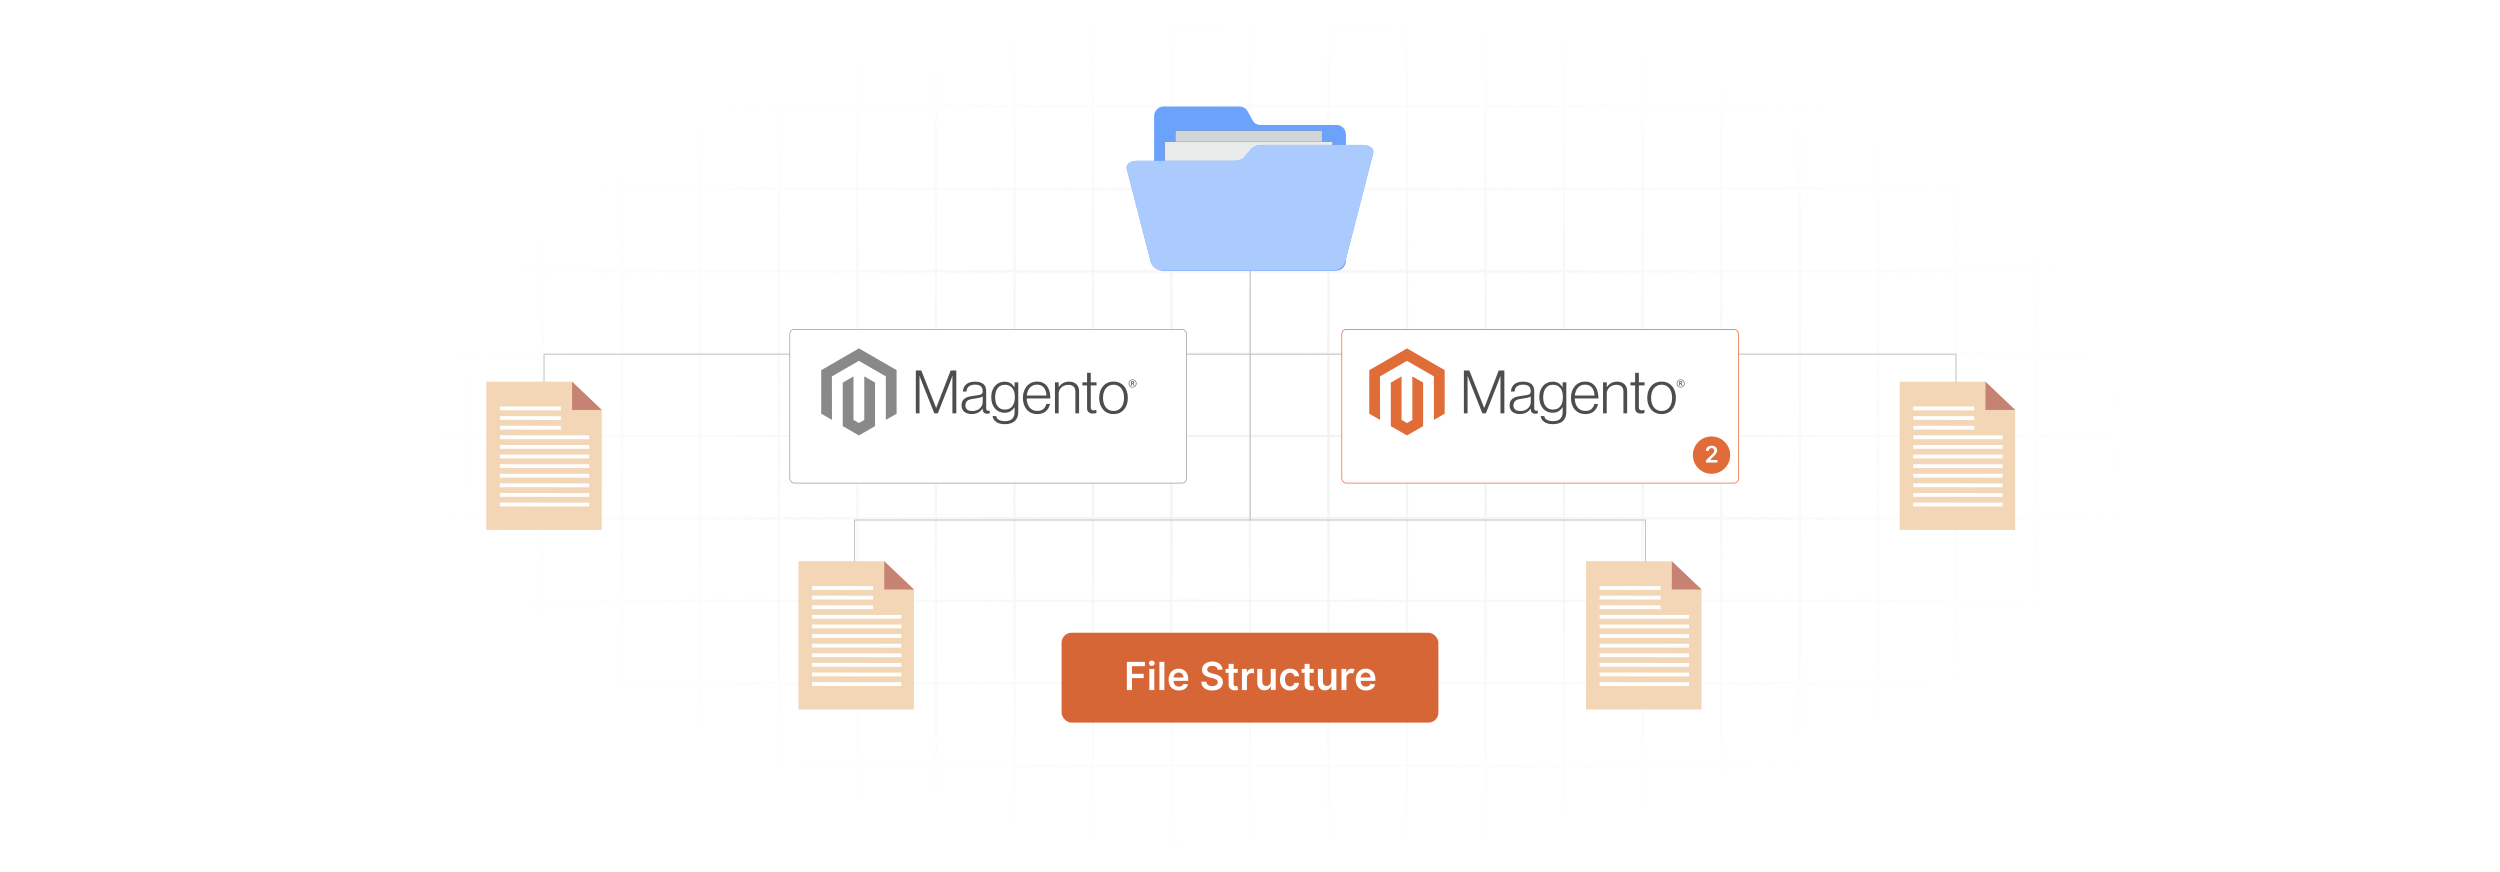 <?xml version="1.0" encoding="UTF-8"?>
<svg id="Layer_1" data-name="Layer 1" xmlns="http://www.w3.org/2000/svg" xmlns:xlink="http://www.w3.org/1999/xlink" viewBox="0 0 860 300">
  <defs>
    <filter id="luminosity-invert" x="39.647" y="-.272" width="782.115" height="300.272" color-interpolation-filters="sRGB" filterUnits="userSpaceOnUse">
      <feColorMatrix result="cm" values="-1 0 0 0 1 0 -1 0 0 1 0 0 -1 0 1 0 0 0 1 0"/>
    </filter>
    <radialGradient id="radial-gradient" cx="439.235" cy="148.479" fx="439.235" fy="148.479" r="298.487" gradientTransform="translate(0 74.962) scale(1 .495)" gradientUnits="userSpaceOnUse">
      <stop offset=".123" stop-color="#000" stop-opacity=".95"/>
      <stop offset="1" stop-color="#000" stop-opacity="0"/>
    </radialGradient>
    <mask id="mask" x="39.647" y="-.272" width="782.115" height="300.272" maskUnits="userSpaceOnUse">
      <g filter="url(#luminosity-invert)">
        <rect x="39.647" y="-.272" width="782.115" height="300.272" fill="url(#radial-gradient)"/>
      </g>
    </mask>
    <filter id="drop-shadow-1" x="431.24" y="82.913" width="197.28" height="113.76" filterUnits="userSpaceOnUse">
      <feOffset dx="5" dy="5"/>
      <feGaussianBlur result="blur" stdDeviation="10"/>
      <feFlood flood-color="#3d3d3d" flood-opacity=".1"/>
      <feComposite in2="blur" operator="in"/>
      <feComposite in="SourceGraphic"/>
    </filter>
    <filter id="drop-shadow-2" x="241.16" y="82.913" width="197.28" height="113.76" filterUnits="userSpaceOnUse">
      <feOffset dx="5" dy="5"/>
      <feGaussianBlur result="blur-2" stdDeviation="10"/>
      <feFlood flood-color="#3d3d3d" flood-opacity=".1"/>
      <feComposite in2="blur-2" operator="in"/>
      <feComposite in="SourceGraphic"/>
    </filter>
  </defs>
  <rect y="0" width="860" height="300" fill="#fff"/>
  <g mask="url(#mask)">
    <g opacity=".4">
      <path d="M808.41,291.922H51.59V8.078h756.819v283.845ZM52.09,291.422h755.819V8.578H52.09v282.845Z" fill="#e6e6e6" stroke="#d6d6d6" stroke-miterlimit="10" stroke-width=".25"/>
      <rect x="51.84" y="36.413" width="756.319" height=".5" fill="#e6e6e6" stroke="#d6d6d6" stroke-miterlimit="10" stroke-width=".25"/>
      <rect x="51.84" y="64.747" width="756.319" height=".5" fill="#e6e6e6" stroke="#d6d6d6" stroke-miterlimit="10" stroke-width=".25"/>
      <rect x="51.84" y="93.082" width="756.319" height=".5" fill="#e6e6e6" stroke="#d6d6d6" stroke-miterlimit="10" stroke-width=".25"/>
      <rect x="51.84" y="121.415" width="756.319" height=".5" fill="none" stroke="#d6d6d6" stroke-miterlimit="10" stroke-width=".25"/>
      <rect x="51.84" y="149.75" width="756.319" height=".5" fill="#e6e6e6" stroke="#d6d6d6" stroke-miterlimit="10" stroke-width=".25"/>
      <rect x="51.84" y="178.084" width="756.319" height=".5" fill="#e6e6e6" stroke="#d6d6d6" stroke-miterlimit="10" stroke-width=".25"/>
      <rect x="51.84" y="206.418" width="756.319" height=".5" fill="#e6e6e6" stroke="#d6d6d6" stroke-miterlimit="10" stroke-width=".25"/>
      <rect x="51.84" y="234.753" width="756.319" height=".5" fill="#e6e6e6" stroke="#d6d6d6" stroke-miterlimit="10" stroke-width=".25"/>
      <rect x="51.84" y="263.087" width="756.319" height=".5" fill="#e6e6e6" stroke="#d6d6d6" stroke-miterlimit="10" stroke-width=".25"/>
      <rect x="780.898" y="8.328" width=".5" height="283.345" fill="#e6e6e6" stroke="#d6d6d6" stroke-miterlimit="10" stroke-width=".25"/>
      <rect x="753.887" y="8.328" width=".5" height="283.345" fill="#e6e6e6" stroke="#d6d6d6" stroke-miterlimit="10" stroke-width=".25"/>
      <rect x="726.875" y="8.328" width=".5" height="283.345" fill="#e6e6e6" stroke="#d6d6d6" stroke-miterlimit="10" stroke-width=".25"/>
      <rect x="699.864" y="8.328" width=".5" height="283.345" fill="#e6e6e6" stroke="#d6d6d6" stroke-miterlimit="10" stroke-width=".25"/>
      <rect x="672.852" y="8.328" width=".5" height="283.345" fill="#e6e6e6" stroke="#d6d6d6" stroke-miterlimit="10" stroke-width=".25"/>
      <rect x="645.841" y="8.328" width=".5" height="283.345" fill="#e6e6e6" stroke="#d6d6d6" stroke-miterlimit="10" stroke-width=".25"/>
      <rect x="618.83" y="8.328" width=".5" height="283.345" fill="#e6e6e6" stroke="#d6d6d6" stroke-miterlimit="10" stroke-width=".25"/>
      <rect x="591.818" y="8.328" width=".5" height="283.345" fill="#e6e6e6" stroke="#d6d6d6" stroke-miterlimit="10" stroke-width=".25"/>
      <rect x="564.807" y="8.328" width=".5" height="283.345" fill="#e6e6e6" stroke="#d6d6d6" stroke-miterlimit="10" stroke-width=".25"/>
      <rect x="537.795" y="8.328" width=".5" height="283.345" fill="#e6e6e6" stroke="#d6d6d6" stroke-miterlimit="10" stroke-width=".25"/>
      <rect x="510.784" y="8.328" width=".5" height="283.345" fill="#e6e6e6" stroke="#d6d6d6" stroke-miterlimit="10" stroke-width=".25"/>
      <rect x="483.772" y="8.328" width=".5" height="283.345" fill="#e6e6e6" stroke="#d6d6d6" stroke-miterlimit="10" stroke-width=".25"/>
      <rect x="456.761" y="8.328" width=".5" height="283.345" fill="#e6e6e6" stroke="#d6d6d6" stroke-miterlimit="10" stroke-width=".25"/>
      <rect x="429.75" y="8.328" width=".5" height="283.345" fill="#e6e6e6" stroke="#d6d6d6" stroke-miterlimit="10" stroke-width=".25"/>
      <rect x="402.738" y="8.328" width=".5" height="283.345" fill="#e6e6e6" stroke="#d6d6d6" stroke-miterlimit="10" stroke-width=".25"/>
      <rect x="375.727" y="8.328" width=".5" height="283.345" fill="#e6e6e6" stroke="#d6d6d6" stroke-miterlimit="10" stroke-width=".25"/>
      <rect x="348.716" y="8.328" width=".5" height="283.345" fill="#e6e6e6" stroke="#d6d6d6" stroke-miterlimit="10" stroke-width=".25"/>
      <rect x="321.704" y="8.328" width=".5" height="283.345" fill="#e6e6e6" stroke="#d6d6d6" stroke-miterlimit="10" stroke-width=".25"/>
      <rect x="294.693" y="8.328" width=".5" height="283.345" fill="#e6e6e6" stroke="#d6d6d6" stroke-miterlimit="10" stroke-width=".25"/>
      <rect x="267.682" y="8.328" width=".5" height="283.345" fill="#e6e6e6" stroke="#d6d6d6" stroke-miterlimit="10" stroke-width=".25"/>
      <rect x="240.67" y="8.328" width=".5" height="283.345" fill="#e6e6e6" stroke="#d6d6d6" stroke-miterlimit="10" stroke-width=".25"/>
      <rect x="213.659" y="8.328" width=".5" height="283.345" fill="#e6e6e6" stroke="#d6d6d6" stroke-miterlimit="10" stroke-width=".25"/>
      <rect x="186.648" y="8.328" width=".5" height="283.345" fill="#e6e6e6" stroke="#d6d6d6" stroke-miterlimit="10" stroke-width=".25"/>
      <rect x="159.636" y="8.328" width=".5" height="283.345" fill="#e6e6e6" stroke="#d6d6d6" stroke-miterlimit="10" stroke-width=".25"/>
      <rect x="132.625" y="8.328" width=".5" height="283.345" fill="#e6e6e6" stroke="#d6d6d6" stroke-miterlimit="10" stroke-width=".25"/>
      <rect x="105.613" y="8.328" width=".5" height="283.345" fill="#e6e6e6" stroke="#d6d6d6" stroke-miterlimit="10" stroke-width=".25"/>
      <rect x="78.602" y="8.328" width=".5" height="283.345" fill="#e6e6e6" stroke="#d6d6d6" stroke-miterlimit="10" stroke-width=".25"/>
    </g>
  </g>
  <g>
    <g>
      <path d="M430.942,41.518l-1.736-3.154c-.578-1.049-1.68-1.701-2.878-1.701h-26.011c-1.814,0-3.285,1.471-3.285,3.285v49.72c0,1.885,1.528,3.414,3.414,3.414h59.11c1.885,0,3.414-1.528,3.414-3.414v-43.393c0-1.815-1.471-3.285-3.285-3.285h-26.252c-1.036,0-1.99-.564-2.49-1.472Z" fill="#2c7afa"/>
      <path d="M430.942,41.518l-1.736-3.154c-.578-1.049-1.68-1.701-2.878-1.701h-26.011c-1.814,0-3.285,1.471-3.285,3.285v49.72c0,1.885,1.528,3.414,3.414,3.414h59.11c1.885,0,3.414-1.528,3.414-3.414v-43.393c0-1.815-1.471-3.285-3.285-3.285h-26.252c-1.036,0-1.99-.564-2.49-1.472Z" fill="#fff" opacity=".3"/>
    </g>
    <g>
      <rect x="404.334" y="44.977" width="50.417" height="37.7" fill="#1e2e34"/>
      <rect x="404.334" y="44.977" width="50.417" height="37.7" fill="#fff" opacity=".8"/>
    </g>
    <g>
      <rect x="400.691" y="48.762" width="57.704" height="43.148" fill="#1e2e34"/>
      <rect x="400.691" y="48.762" width="57.704" height="43.148" fill="#fff" opacity=".9"/>
    </g>
    <g>
      <path d="M468.765,49.847c-13.834-0-20.752,0-34.586-0-1.593,0-3.069.562-3.836,1.468-.922,1.089-1.376,1.633-2.268,2.722-.642.784-1.861,1.27-3.195,1.27-13.513,0-20.27-0-33.783,0-2.335,0-3.9,1.27-3.496,2.836,3.301,12.797,4.952,19.195,8.253,31.992.42,1.627,2.275,2.946,4.144,2.946h58.598c1.869,0,3.725-1.319,4.145-2.946,3.221-12.484,6.441-24.969,9.661-37.453.404-1.566-1.224-2.835-3.636-2.835Z" fill="#2c7afa"/>
      <g opacity=".6">
        <path d="M468.765,49.847c-13.834-0-20.752,0-34.586-0-1.593,0-3.069.562-3.836,1.468-.922,1.089-1.376,1.633-2.268,2.722-.642.784-1.861,1.27-3.195,1.27-13.513,0-20.27-0-33.783,0-2.335,0-3.9,1.27-3.496,2.836,3.301,12.797,4.952,19.195,8.253,31.992.42,1.627,2.275,2.946,4.144,2.946h58.598c1.869,0,3.725-1.319,4.145-2.946,3.221-12.484,6.441-24.969,9.661-37.453.404-1.566-1.224-2.835-3.636-2.835Z" fill="#fff"/>
      </g>
    </g>
  </g>
  <polyline points="187.148 150.15 187.148 121.816 672.852 121.816 672.852 150.15" fill="none" stroke="#adadad" stroke-miterlimit="10" stroke-width=".25"/>
  <polyline points="294.004 207.219 294.004 178.885 565.996 178.885 565.996 207.219" fill="none" stroke="#adadad" stroke-miterlimit="10" stroke-width=".25"/>
  <g>
    <polygon points="206.999 182.304 167.275 182.283 167.301 131.289 196.796 131.304 207.02 141.026 206.999 182.304" fill="#f2d6b6"/>
    <polygon points="196.796 131.304 207.02 141.026 196.791 141.021 196.796 131.304" fill="#c68273"/>
    <g>
      <rect x="171.958" y="139.853" width="20.983" height="1.31" transform="translate(364.827 281.108) rotate(-179.971)" fill="#fff"/>
      <rect x="171.956" y="143.158" width="20.983" height="1.31" transform="translate(364.822 287.718) rotate(-179.971)" fill="#fff"/>
      <rect x="171.954" y="146.463" width="20.983" height="1.31" transform="translate(364.817 294.328) rotate(-179.971)" fill="#fff"/>
      <rect x="171.953" y="149.77" width="30.744" height="1.31" transform="translate(374.572 300.946) rotate(-179.971)" fill="#fff"/>
      <rect x="171.951" y="153.075" width="30.744" height="1.31" transform="translate(374.567 307.556) rotate(-179.971)" fill="#fff"/>
      <rect x="171.949" y="156.381" width="30.744" height="1.31" transform="translate(374.562 314.166) rotate(-179.971)" fill="#fff"/>
      <rect x="171.948" y="159.686" width="30.744" height="1.31" transform="translate(374.557 320.776) rotate(-179.971)" fill="#fff"/>
      <rect x="171.946" y="162.991" width="30.744" height="1.31" transform="translate(374.552 327.386) rotate(-179.971)" fill="#fff"/>
      <rect x="171.944" y="166.296" width="30.744" height="1.31" transform="translate(374.547 333.997) rotate(-179.971)" fill="#fff"/>
      <rect x="171.943" y="169.601" width="30.744" height="1.31" transform="translate(374.542 340.607) rotate(-179.971)" fill="#fff"/>
      <rect x="171.941" y="172.906" width="30.744" height="1.31" transform="translate(374.537 347.217) rotate(-179.971)" fill="#fff"/>
    </g>
  </g>
  <g>
    <polygon points="693.204 182.304 653.48 182.283 653.506 131.289 683.001 131.304 693.225 141.026 693.204 182.304" fill="#f2d6b6"/>
    <polygon points="683.001 131.304 693.225 141.026 682.996 141.021 683.001 131.304" fill="#c68273"/>
    <g>
      <rect x="658.163" y="139.853" width="20.983" height="1.31" transform="translate(1337.237 281.354) rotate(-179.971)" fill="#fff"/>
      <rect x="658.161" y="143.158" width="20.983" height="1.31" transform="translate(1337.232 287.965) rotate(-179.971)" fill="#fff"/>
      <rect x="658.159" y="146.463" width="20.983" height="1.31" transform="translate(1337.227 294.574) rotate(-179.971)" fill="#fff"/>
      <rect x="658.158" y="149.77" width="30.744" height="1.31" transform="translate(1346.983 301.193) rotate(-179.971)" fill="#fff"/>
      <rect x="658.156" y="153.075" width="30.744" height="1.31" transform="translate(1346.977 307.803) rotate(-179.971)" fill="#fff"/>
      <rect x="658.154" y="156.381" width="30.744" height="1.31" transform="translate(1346.973 314.413) rotate(-179.971)" fill="#fff"/>
      <rect x="658.153" y="159.686" width="30.744" height="1.31" transform="translate(1346.967 321.023) rotate(-179.971)" fill="#fff"/>
      <rect x="658.151" y="162.991" width="30.744" height="1.31" transform="translate(1346.962 327.633) rotate(-179.971)" fill="#fff"/>
      <rect x="658.149" y="166.296" width="30.744" height="1.31" transform="translate(1346.957 334.244) rotate(-179.971)" fill="#fff"/>
      <rect x="658.148" y="169.601" width="30.744" height="1.31" transform="translate(1346.952 340.853) rotate(-179.971)" fill="#fff"/>
      <rect x="658.146" y="172.906" width="30.744" height="1.31" transform="translate(1346.947 347.464) rotate(-179.971)" fill="#fff"/>
    </g>
  </g>
  <g>
    <g>
      <polygon points="585.314 244.066 545.59 244.046 545.616 193.052 575.111 193.067 585.335 202.789 585.314 244.066" fill="#f2d6b6"/>
      <polygon points="575.111 193.067 585.335 202.789 575.106 202.784 575.111 193.067" fill="#c68273"/>
      <g>
        <rect x="550.273" y="201.615" width="20.983" height="1.31" transform="translate(1121.426 404.825) rotate(-179.971)" fill="#fff"/>
        <rect x="550.271" y="204.921" width="20.983" height="1.31" transform="translate(1121.42 411.436) rotate(-179.971)" fill="#fff"/>
        <rect x="550.269" y="208.226" width="20.983" height="1.31" transform="translate(1121.416 418.045) rotate(-179.971)" fill="#fff"/>
        <rect x="550.268" y="211.533" width="30.744" height="1.31" transform="translate(1131.171 424.664) rotate(-179.971)" fill="#fff"/>
        <rect x="550.266" y="214.838" width="30.744" height="1.31" transform="translate(1131.166 431.273) rotate(-179.971)" fill="#fff"/>
        <rect x="550.264" y="218.143" width="30.744" height="1.31" transform="translate(1131.161 437.884) rotate(-179.971)" fill="#fff"/>
        <rect x="550.263" y="221.448" width="30.744" height="1.31" transform="translate(1131.156 444.494) rotate(-179.971)" fill="#fff"/>
        <rect x="550.261" y="224.754" width="30.744" height="1.31" transform="translate(1131.151 451.104) rotate(-179.971)" fill="#fff"/>
        <rect x="550.259" y="228.059" width="30.744" height="1.31" transform="translate(1131.146 457.714) rotate(-179.971)" fill="#fff"/>
        <rect x="550.258" y="231.364" width="30.744" height="1.31" transform="translate(1131.141 464.324) rotate(-179.971)" fill="#fff"/>
        <rect x="550.256" y="234.669" width="30.744" height="1.31" transform="translate(1131.136 470.935) rotate(-179.971)" fill="#fff"/>
      </g>
    </g>
    <g>
      <polygon points="314.389 244.066 274.665 244.046 274.691 193.052 304.186 193.067 314.41 202.789 314.389 244.066" fill="#f2d6b6"/>
      <polygon points="304.186 193.067 314.41 202.789 304.181 202.784 304.186 193.067" fill="#c68273"/>
      <g>
        <rect x="279.348" y="201.615" width="20.983" height="1.31" transform="translate(579.575 404.688) rotate(-179.971)" fill="#fff"/>
        <rect x="279.346" y="204.921" width="20.983" height="1.31" transform="translate(579.57 411.298) rotate(-179.971)" fill="#fff"/>
        <rect x="279.344" y="208.226" width="20.983" height="1.31" transform="translate(579.566 417.908) rotate(-179.971)" fill="#fff"/>
        <rect x="279.343" y="211.533" width="30.744" height="1.31" transform="translate(589.321 424.526) rotate(-179.971)" fill="#fff"/>
        <rect x="279.341" y="214.838" width="30.744" height="1.31" transform="translate(589.316 431.136) rotate(-179.971)" fill="#fff"/>
        <rect x="279.339" y="218.143" width="30.744" height="1.31" transform="translate(589.311 437.746) rotate(-179.971)" fill="#fff"/>
        <rect x="279.338" y="221.448" width="30.744" height="1.31" transform="translate(589.306 444.356) rotate(-179.971)" fill="#fff"/>
        <rect x="279.336" y="224.754" width="30.744" height="1.31" transform="translate(589.301 450.966) rotate(-179.971)" fill="#fff"/>
        <rect x="279.334" y="228.059" width="30.744" height="1.31" transform="translate(589.296 457.577) rotate(-179.971)" fill="#fff"/>
        <rect x="279.333" y="231.364" width="30.744" height="1.31" transform="translate(589.291 464.187) rotate(-179.971)" fill="#fff"/>
        <rect x="279.331" y="234.669" width="30.744" height="1.31" transform="translate(589.286 470.797) rotate(-179.971)" fill="#fff"/>
      </g>
    </g>
  </g>
  <line x1="430.043" y1="93.082" x2="430.043" y2="178.885" fill="none" stroke="#adadad" stroke-miterlimit="10" stroke-width=".25"/>
  <g>
    <rect x="456.579" y="108.316" width="136.489" height="52.881" rx="1.593" ry="1.593" fill="#fff" filter="url(#drop-shadow-1)" stroke="#e16c37" stroke-miterlimit="10" stroke-width=".25"/>
    <g id="Logo-2">
      <polygon points="484.01 119.845 471.028 127.339 471.028 142.306 474.734 144.448 474.708 129.478 483.984 124.124 493.26 129.478 493.26 144.442 496.966 142.306 496.966 127.326 484.01 119.845" fill="#e06c37"/>
      <polygon points="485.848 144.445 483.997 145.521 482.136 144.455 482.136 129.478 478.433 131.617 478.44 146.587 483.993 149.796 489.554 146.587 489.554 131.617 485.848 129.478 485.848 144.445" fill="#e06c37"/>
      <path d="M505.453,127.43l5.096,12.874h.043l4.972-12.874h1.94v14.751h-1.341v-12.854h-.043c-.07.233-.145.467-.226.7-.07.192-.149.405-.239.638-.088.235-.17.455-.235.661l-4.272,10.856h-1.217l-4.314-10.852c-.083-.192-.166-.401-.249-.628-.083-.227-.159-.444-.229-.651-.083-.249-.166-.489-.249-.723h-.043v12.854h-1.272v-14.751h1.877Z" fill="#4d4d4d"/>
      <path d="M521.402,142.244c-.401-.111-.775-.3-1.102-.556-.312-.25-.562-.568-.733-.929-.179-.371-.268-.803-.268-1.298,0-.632.117-1.148.35-1.547.23-.394.557-.724.949-.958.399-.24.864-.422,1.393-.546.561-.129,1.129-.225,1.701-.288.523-.054.967-.113,1.331-.177.364-.063.66-.143.886-.239.227-.096.391-.224.494-.383.102-.159.154-.376.154-.651v-.206c0-.728-.22-1.268-.661-1.619-.441-.351-1.073-.527-1.897-.527-1.899,0-2.897.791-2.993,2.375h-1.259c.07-1.031.451-1.857,1.145-2.476.693-.619,1.728-.929,3.104-.929,1.169,0,2.09.258,2.764.775.674.517,1.011,1.36,1.011,2.528v5.796c0,.316.059.546.177.69.118.144.293.224.527.239.072-0.0.145-.007.216-.02.075-.013.16-.036.258-.062h.062v.929c-.114.047-.231.085-.35.115-.17.038-.343.056-.517.052-.467,0-.838-.121-1.115-.363-.277-.242-.428-.624-.455-1.145v-.226h-.056c-.167.226-.35.44-.546.641-.231.233-.491.434-.775.599-.331.19-.685.335-1.053.432-.399.111-.853.166-1.361.164-.468.004-.933-.059-1.383-.186M524.545,141.122c.447-.185.822-.423,1.125-.713.575-.541.904-1.294.909-2.083v-1.92c-.344.192-.761.34-1.249.445s-.994.191-1.518.258c-.454.07-.873.142-1.259.216-.386.074-.72.194-1.001.36-.278.161-.509.393-.67.67-.166.281-.249.65-.249,1.105,0,.371.065.68.196.929.122.238.299.443.517.599.226.157.482.266.752.321.299.063.604.093.909.092.578,0,1.09-.093,1.537-.278" fill="#4d4d4d"/>
      <path d="M531.201,145.125c-.715-.53-1.121-1.194-1.217-1.992h1.236c.111.619.445,1.063,1.001,1.331.556.268,1.22.402,1.992.402,1.143,0,1.985-.272,2.528-.814s.814-1.29.814-2.24v-1.691h-.062c-.399.604-.86,1.064-1.383,1.38-.523.316-1.191.474-2.002.474-.702,0-1.335-.131-1.897-.393-.556-.255-1.049-.627-1.446-1.092-.399-.467-.705-1.027-.919-1.681-.214-.654-.321-1.373-.321-2.155,0-.866.123-1.632.37-2.299.246-.667.577-1.228.991-1.681.403-.446.9-.798,1.456-1.03.558-.234,1.158-.353,1.763-.35.824,0,1.505.169,2.041.507.536.338.983.795,1.341,1.371h.062v-1.655h1.266v10.254c0,1.182-.33,2.138-.991,2.869-.811.853-2.001,1.279-3.568,1.279-1.321,0-2.34-.265-3.055-.795M536.794,139.725c.565-.785.847-1.816.847-3.094,0-.632-.069-1.21-.206-1.734-.137-.523-.351-.974-.641-1.351-.285-.375-.656-.676-1.083-.877-.434-.207-.94-.311-1.518-.311-1.06,0-1.882.391-2.466,1.174-.584.783-.877,1.828-.877,3.137-.005.567.065,1.132.206,1.681.137.515.343.962.618,1.341.269.372.622.676,1.03.886.412.214.901.321,1.465.321,1.182,0,2.055-.393,2.62-1.177" fill="#4d4d4d"/>
      <path d="M543.25,142.028c-.601-.269-1.133-.67-1.557-1.174-.419-.501-.738-1.093-.958-1.776s-.33-1.422-.33-2.218c0-.798.117-1.537.35-2.218s.559-1.271.978-1.773c.416-.5.938-.902,1.528-1.177.598-.281,1.268-.422,2.011-.422.853,0,1.571.161,2.155.484.572.312,1.06.757,1.423,1.298.364.543.623,1.165.775,1.868.152.712.228,1.438.226,2.165h-8.128c.008.57.095,1.135.258,1.681.144.487.374.945.68,1.351.298.388.683.7,1.125.909.454.22.983.33,1.59.33.894,0,1.585-.217,2.074-.651.488-.434.835-1.015,1.04-1.743h1.24c-.233,1.06-.715,1.906-1.446,2.538-.731.632-1.7.949-2.908.949-.798,0-1.507-.141-2.126-.422M548.284,134.6c-.137-.46-.337-.859-.599-1.197-.264-.339-.603-.611-.991-.795-.399-.192-.873-.288-1.423-.288-.549,0-1.028.096-1.436.288-.408.184-.771.456-1.063.795-.297.353-.531.754-.69,1.187-.178.478-.292.977-.34,1.485h6.767c-.009-.499-.085-.996-.226-1.475" fill="#4d4d4d"/>
      <path d="M552.72,131.516v1.629h.043c.366-.544.848-.999,1.413-1.331.584-.351,1.303-.527,2.155-.527.99,0,1.806.286,2.447.857s.961,1.393.958,2.466v7.575h-1.279v-7.451c0-.811-.217-1.406-.651-1.786-.434-.379-1.029-.568-1.786-.566-.437-.002-.87.075-1.279.229-.387.143-.744.356-1.053.628-.302.266-.545.593-.713.958-.174.382-.263.797-.258,1.217v6.771h-1.276v-10.669h1.279Z" fill="#4d4d4d"/>
      <path d="M563.036,141.822c-.371-.297-.556-.788-.556-1.475v-7.778h-1.609v-1.053h1.609v-3.281h1.279v3.281h1.982v1.053h-1.982v7.572c0,.386.086.651.258.795.172.144.43.216.772.216.156-.001.312-.018.465-.052.131-.026.259-.064.383-.115h.062v1.092c-.379.128-.777.191-1.177.186-.619,0-1.114-.148-1.485-.445" fill="#4d4d4d"/>
      <path d="M569.525,142.028c-.599-.273-1.131-.675-1.557-1.177-.427-.501-.754-1.092-.981-1.773s-.34-1.419-.34-2.218c0-.798.113-1.537.34-2.218s.554-1.272.981-1.776c.426-.502.958-.904,1.557-1.177.613-.281,1.304-.422,2.074-.422s1.458.141,2.064.422c.595.275,1.123.677,1.547,1.177.427.501.75,1.093.968,1.776.218.682.328,1.422.33,2.218,0,.798-.11,1.537-.33,2.218s-.543,1.271-.968,1.773c-.424.501-.952.903-1.547,1.177-.604.281-1.292.422-2.064.422s-1.463-.141-2.074-.422M573.168,141.027c.449-.229.838-.561,1.135-.968.303-.412.53-.894.68-1.446.303-1.149.303-2.357,0-3.506-.15-.552-.377-1.034-.68-1.446-.297-.407-.686-.739-1.135-.968-.454-.235-.976-.352-1.567-.35s-1.117.119-1.58.35c-.447.233-.835.564-1.135.968-.31.412-.54.894-.69,1.446-.302,1.149-.302,2.357,0,3.506.15.549.381,1.031.69,1.446.301.404.689.735,1.135.968.447.233.974.35,1.58.35s1.128-.117,1.567-.35" fill="#4d4d4d"/>
      <path d="M578.143,133.288c-.791,0-1.341-.549-1.341-1.371s.563-1.377,1.341-1.377,1.344.556,1.344,1.377-.563,1.371-1.344,1.371M578.143,130.698c-.638,0-1.148.438-1.148,1.217s.507,1.21,1.148,1.21,1.155-.438,1.155-1.21-.513-1.217-1.155-1.217M578.539,132.65l-.455-.651h-.147v.628h-.262v-1.524h.461c.317,0,.53.16.53.445,0,.219-.118.36-.307.419l.438.622-.258.062ZM578.14,131.345h-.203v.448h.19c.17,0,.278-.072.278-.226s-.095-.226-.265-.226" fill="#4d4d4d"/>
    </g>
    <g>
      <circle cx="588.763" cy="156.561" r="6.678" fill="#e16c37" stroke="#fff" stroke-miterlimit="10" stroke-width=".5"/>
      <path d="M586.862,158.357l1.985-1.946c.565-.572.855-.913.855-1.391,0-.539-.404-.871-.949-.871-.569,0-.939.366-.939.95h-.985c0-1.086.805-1.79,1.938-1.79,1.15,0,1.929.701,1.929,1.659,0,.645-.307,1.165-1.418,2.231l-.986,1.002v.039h2.491v.866h-3.921v-.749Z" fill="#fff"/>
    </g>
  </g>
  <g>
    <rect x="266.682" y="108.316" width="136.489" height="52.881" rx="1.593" ry="1.593" fill="#fff" filter="url(#drop-shadow-2)" stroke="#9b9b9b" stroke-miterlimit="10" stroke-width=".25"/>
    <g id="Logo-2-2" data-name="Logo-2">
      <polygon points="295.478 119.845 282.496 127.339 282.496 142.306 286.202 144.448 286.176 129.478 295.452 124.124 304.728 129.478 304.728 144.442 308.434 142.306 308.434 127.326 295.478 119.845" fill="#898989"/>
      <polygon points="297.316 144.445 295.465 145.521 293.604 144.455 293.604 129.478 289.901 131.617 289.908 146.587 295.462 149.796 301.022 146.587 301.022 131.617 297.316 129.478 297.316 144.445" fill="#898989"/>
      <path d="M316.921,127.43l5.096,12.874h.043l4.972-12.874h1.94v14.751h-1.341v-12.854h-.043c-.07.233-.145.467-.226.7-.07.192-.149.405-.239.638-.088.235-.17.455-.235.661l-4.272,10.856h-1.217l-4.314-10.852c-.083-.192-.166-.401-.249-.628-.083-.227-.159-.444-.229-.651-.083-.249-.166-.489-.249-.723h-.043v12.854h-1.272v-14.751h1.877Z" fill="#4d4d4d"/>
      <path d="M332.87,142.244c-.401-.111-.775-.3-1.102-.556-.312-.25-.562-.568-.733-.929-.179-.371-.268-.803-.268-1.298,0-.632.117-1.148.35-1.547.23-.394.557-.724.949-.958.399-.24.864-.422,1.393-.546.561-.129,1.129-.225,1.701-.288.523-.054.967-.113,1.331-.177.364-.063.66-.143.886-.239.227-.096.391-.224.494-.383.102-.159.154-.376.154-.651v-.206c0-.728-.22-1.268-.661-1.619-.441-.351-1.073-.527-1.897-.527-1.899,0-2.897.791-2.993,2.375h-1.259c.07-1.031.451-1.857,1.145-2.476.693-.619,1.728-.929,3.104-.929,1.169,0,2.09.258,2.764.775.674.517,1.011,1.36,1.011,2.528v5.796c0,.316.059.546.177.69.118.144.293.224.527.239.072-0.0.145-.007.216-.02.075-.013.16-.036.258-.062h.062v.929c-.114.047-.231.085-.35.115-.17.038-.343.056-.517.052-.467,0-.838-.121-1.115-.363-.277-.242-.428-.624-.455-1.145v-.226h-.056c-.167.226-.35.44-.546.641-.231.233-.491.434-.775.599-.331.19-.685.335-1.053.432-.399.111-.853.166-1.361.164-.468.004-.933-.059-1.383-.186M336.013,141.122c.447-.185.822-.423,1.125-.713.575-.541.904-1.294.909-2.083v-1.92c-.344.192-.761.34-1.249.445s-.994.191-1.518.258c-.454.07-.873.142-1.259.216-.386.074-.72.194-1.001.36-.278.161-.509.393-.67.67-.166.281-.249.65-.249,1.105,0,.371.065.68.196.929.122.238.299.443.517.599.226.157.482.266.752.321.299.063.604.093.909.092.578,0,1.09-.093,1.537-.278" fill="#4d4d4d"/>
      <path d="M342.669,145.125c-.715-.53-1.121-1.194-1.217-1.992h1.236c.111.619.445,1.063,1.001,1.331.556.268,1.22.402,1.992.402,1.143,0,1.985-.272,2.528-.814s.814-1.29.814-2.24v-1.691h-.062c-.399.604-.86,1.064-1.383,1.38-.523.316-1.191.474-2.002.474-.702,0-1.335-.131-1.897-.393-.556-.255-1.049-.627-1.446-1.092-.399-.467-.705-1.027-.919-1.681-.214-.654-.321-1.373-.321-2.155,0-.866.123-1.632.37-2.299.246-.667.577-1.228.991-1.681.403-.446.9-.798,1.456-1.03.558-.234,1.158-.353,1.763-.35.824,0,1.505.169,2.041.507.536.338.983.795,1.341,1.371h.062v-1.655h1.266v10.254c0,1.182-.33,2.138-.991,2.869-.811.853-2.001,1.279-3.568,1.279-1.321,0-2.34-.265-3.055-.795M348.262,139.725c.565-.785.847-1.816.847-3.094,0-.632-.069-1.21-.206-1.734-.137-.523-.351-.974-.641-1.351-.285-.375-.656-.676-1.083-.877-.434-.207-.94-.311-1.518-.311-1.06,0-1.882.391-2.466,1.174-.584.783-.877,1.828-.877,3.137-.005.567.065,1.132.206,1.681.137.515.343.962.618,1.341.269.372.622.676,1.03.886.412.214.901.321,1.465.321,1.182,0,2.055-.393,2.62-1.177" fill="#4d4d4d"/>
      <path d="M354.719,142.028c-.601-.269-1.133-.67-1.557-1.174-.419-.501-.738-1.093-.958-1.776s-.33-1.422-.33-2.218c0-.798.117-1.537.35-2.218s.559-1.271.978-1.773c.416-.5.938-.902,1.528-1.177.598-.281,1.268-.422,2.011-.422.853,0,1.571.161,2.155.484.572.312,1.06.757,1.423,1.298.364.543.623,1.165.775,1.868.152.712.228,1.438.226,2.165h-8.128c.008.57.095,1.135.258,1.681.144.487.374.945.68,1.351.298.388.683.7,1.125.909.454.22.983.33,1.59.33.894,0,1.585-.217,2.074-.651.488-.434.835-1.015,1.04-1.743h1.24c-.233,1.06-.715,1.906-1.446,2.538-.731.632-1.7.949-2.908.949-.798,0-1.507-.141-2.126-.422M359.752,134.6c-.137-.46-.337-.859-.599-1.197-.264-.339-.603-.611-.991-.795-.399-.192-.873-.288-1.423-.288-.549,0-1.028.096-1.436.288-.408.184-.771.456-1.063.795-.297.353-.531.754-.69,1.187-.178.478-.292.977-.34,1.485h6.767c-.009-.499-.085-.996-.226-1.475" fill="#4d4d4d"/>
      <path d="M364.188,131.516v1.629h.043c.366-.544.848-.999,1.413-1.331.584-.351,1.303-.527,2.155-.527.99,0,1.806.286,2.447.857s.961,1.393.958,2.466v7.575h-1.279v-7.451c0-.811-.217-1.406-.651-1.786-.434-.379-1.029-.568-1.786-.566-.437-.002-.87.075-1.279.229-.387.143-.744.356-1.053.628-.302.266-.545.593-.713.958-.174.382-.263.797-.258,1.217v6.771h-1.276v-10.669h1.279Z" fill="#4d4d4d"/>
      <path d="M374.504,141.822c-.371-.297-.556-.788-.556-1.475v-7.778h-1.609v-1.053h1.609v-3.281h1.279v3.281h1.982v1.053h-1.982v7.572c0,.386.086.651.258.795.172.144.43.216.772.216.156-.001.312-.018.465-.052.131-.026.259-.064.383-.115h.062v1.092c-.379.128-.777.191-1.177.186-.619,0-1.114-.148-1.485-.445" fill="#4d4d4d"/>
      <path d="M380.993,142.028c-.599-.273-1.131-.675-1.557-1.177-.427-.501-.754-1.092-.981-1.773s-.34-1.419-.34-2.218c0-.798.113-1.537.34-2.218s.554-1.272.981-1.776c.426-.502.958-.904,1.557-1.177.613-.281,1.304-.422,2.074-.422s1.458.141,2.064.422c.595.275,1.123.677,1.547,1.177.427.501.75,1.093.968,1.776.218.682.328,1.422.33,2.218,0,.798-.11,1.537-.33,2.218s-.543,1.271-.968,1.773c-.424.501-.952.903-1.547,1.177-.604.281-1.292.422-2.064.422s-1.463-.141-2.074-.422M384.637,141.027c.449-.229.838-.561,1.135-.968.303-.412.53-.894.68-1.446.303-1.149.303-2.357,0-3.506-.15-.552-.377-1.034-.68-1.446-.297-.407-.686-.739-1.135-.968-.454-.235-.976-.352-1.567-.35s-1.117.119-1.58.35c-.447.233-.835.564-1.135.968-.31.412-.54.894-.69,1.446-.302,1.149-.302,2.357,0,3.506.15.549.381,1.031.69,1.446.301.404.689.735,1.135.968.447.233.974.35,1.58.35s1.128-.117,1.567-.35" fill="#4d4d4d"/>
      <path d="M389.612,133.288c-.791,0-1.341-.549-1.341-1.371s.563-1.377,1.341-1.377,1.344.556,1.344,1.377-.563,1.371-1.344,1.371M389.612,130.698c-.638,0-1.148.438-1.148,1.217s.507,1.21,1.148,1.21,1.155-.438,1.155-1.21-.513-1.217-1.155-1.217M390.007,132.65l-.455-.651h-.147v.628h-.262v-1.524h.461c.317,0,.53.16.53.445,0,.219-.118.36-.307.419l.438.622-.258.062ZM389.608,131.345h-.203v.448h.19c.17,0,.278-.072.278-.226s-.095-.226-.265-.226" fill="#4d4d4d"/>
    </g>
  </g>
  <g>
    <rect x="365.188" y="217.66" width="129.623" height="30.92" rx="3.455" ry="3.455" fill="#d76636"/>
    <g>
      <path d="M387.64,227.692h6.206v1.472h-4.451v2.63h4.025v1.471h-4.025v4.115h-1.755v-9.688Z" fill="#fff"/>
      <path d="M395.233,228.156c0-.516.444-.932.993-.932.544,0,.989.416.989.932,0,.511-.445.927-.989.927-.549,0-.993-.416-.993-.927ZM395.366,230.114h1.712v7.266h-1.712v-7.266Z" fill="#fff"/>
      <path d="M400.551,237.379h-1.712v-9.688h1.712v9.688Z" fill="#fff"/>
      <path d="M401.998,233.79c0-2.242,1.358-3.771,3.439-3.771,1.788,0,3.321,1.121,3.321,3.671v.525h-5.061c.014,1.244.748,1.973,1.855,1.973.738,0,1.306-.322,1.537-.936l1.599.18c-.303,1.263-1.466,2.091-3.16,2.091-2.19,0-3.529-1.452-3.529-3.732ZM407.116,233.061c-.009-.988-.671-1.708-1.655-1.708-1.022,0-1.708.781-1.76,1.708h3.415Z" fill="#fff"/>
      <path d="M417.029,229.045c-1.098,0-1.75.534-1.755,1.263-.01.809.851,1.145,1.646,1.334l.908.227c1.457.346,2.843,1.112,2.848,2.791-.005,1.708-1.353,2.866-3.675,2.866-2.256,0-3.69-1.083-3.761-3.008h1.727c.071,1.017.922,1.509,2.02,1.509,1.145,0,1.93-.554,1.935-1.381-.005-.753-.695-1.079-1.741-1.344l-1.102-.284c-1.594-.411-2.583-1.211-2.583-2.602-.005-1.712,1.523-2.856,3.557-2.856,2.062,0,3.458,1.158,3.491,2.795h-1.688c-.09-.823-.78-1.31-1.826-1.31Z" fill="#fff"/>
      <path d="M425.791,231.438h-1.433v3.756c0,.691.345.843.776.843.213,0,.407-.043.501-.066l.288,1.339c-.184.061-.52.155-1.007.17-1.287.038-2.28-.634-2.271-2.001v-4.04h-1.031v-1.324h1.031v-1.74h1.712v1.74h1.433v1.324Z" fill="#fff"/>
      <path d="M427.225,230.114h1.66v1.211h.076c.265-.842.96-1.315,1.793-1.315.189,0,.459.019.615.047v1.575c-.146-.047-.506-.1-.794-.1-.941,0-1.637.653-1.637,1.575v4.271h-1.712v-7.266Z" fill="#fff"/>
      <path d="M437.141,230.114h1.712v7.266h-1.66v-1.291h-.075c-.331.814-1.098,1.386-2.186,1.386-1.429,0-2.422-.988-2.422-2.734v-4.626h1.712v4.361c0,.923.549,1.504,1.372,1.504.757,0,1.547-.548,1.547-1.655v-4.21Z" fill="#fff"/>
      <path d="M440.301,233.775c0-2.218,1.344-3.756,3.473-3.756,1.773,0,3.003,1.036,3.121,2.611h-1.637c-.132-.7-.638-1.23-1.461-1.23-1.055,0-1.76.88-1.76,2.346,0,1.485.69,2.38,1.76,2.38.752,0,1.315-.45,1.461-1.23h1.637c-.123,1.542-1.286,2.626-3.112,2.626-2.171,0-3.481-1.547-3.481-3.747Z" fill="#fff"/>
      <path d="M451.935,231.438h-1.434v3.756c0,.691.346.843.776.843.213,0,.406-.043.501-.066l.289,1.339c-.185.061-.52.155-1.008.17-1.286.038-2.28-.634-2.271-2.001v-4.04h-1.031v-1.324h1.031v-1.74h1.712v1.74h1.434v1.324Z" fill="#fff"/>
      <path d="M457.999,230.114h1.712v7.266h-1.66v-1.291h-.075c-.331.814-1.098,1.386-2.186,1.386-1.429,0-2.422-.988-2.422-2.734v-4.626h1.712v4.361c0,.923.549,1.504,1.372,1.504.757,0,1.547-.548,1.547-1.655v-4.21Z" fill="#fff"/>
      <path d="M461.473,230.114h1.66v1.211h.076c.265-.842.955-1.315,1.792-1.315.393,0,.72.103.975.265l-.529,1.419c-.185-.085-.398-.151-.677-.151-.894,0-1.585.648-1.585,1.565v4.271h-1.712v-7.266Z" fill="#fff"/>
      <path d="M466.369,233.79c0-2.242,1.357-3.771,3.439-3.771,1.788,0,3.32,1.121,3.32,3.671v.525h-5.061c.015,1.244.747,1.973,1.855,1.973.738,0,1.306-.322,1.537-.936l1.599.18c-.303,1.263-1.466,2.091-3.159,2.091-2.19,0-3.529-1.452-3.529-3.732ZM471.487,233.061c-.009-.988-.672-1.708-1.655-1.708-1.022,0-1.708.781-1.76,1.708h3.415Z" fill="#fff"/>
    </g>
  </g>
</svg>